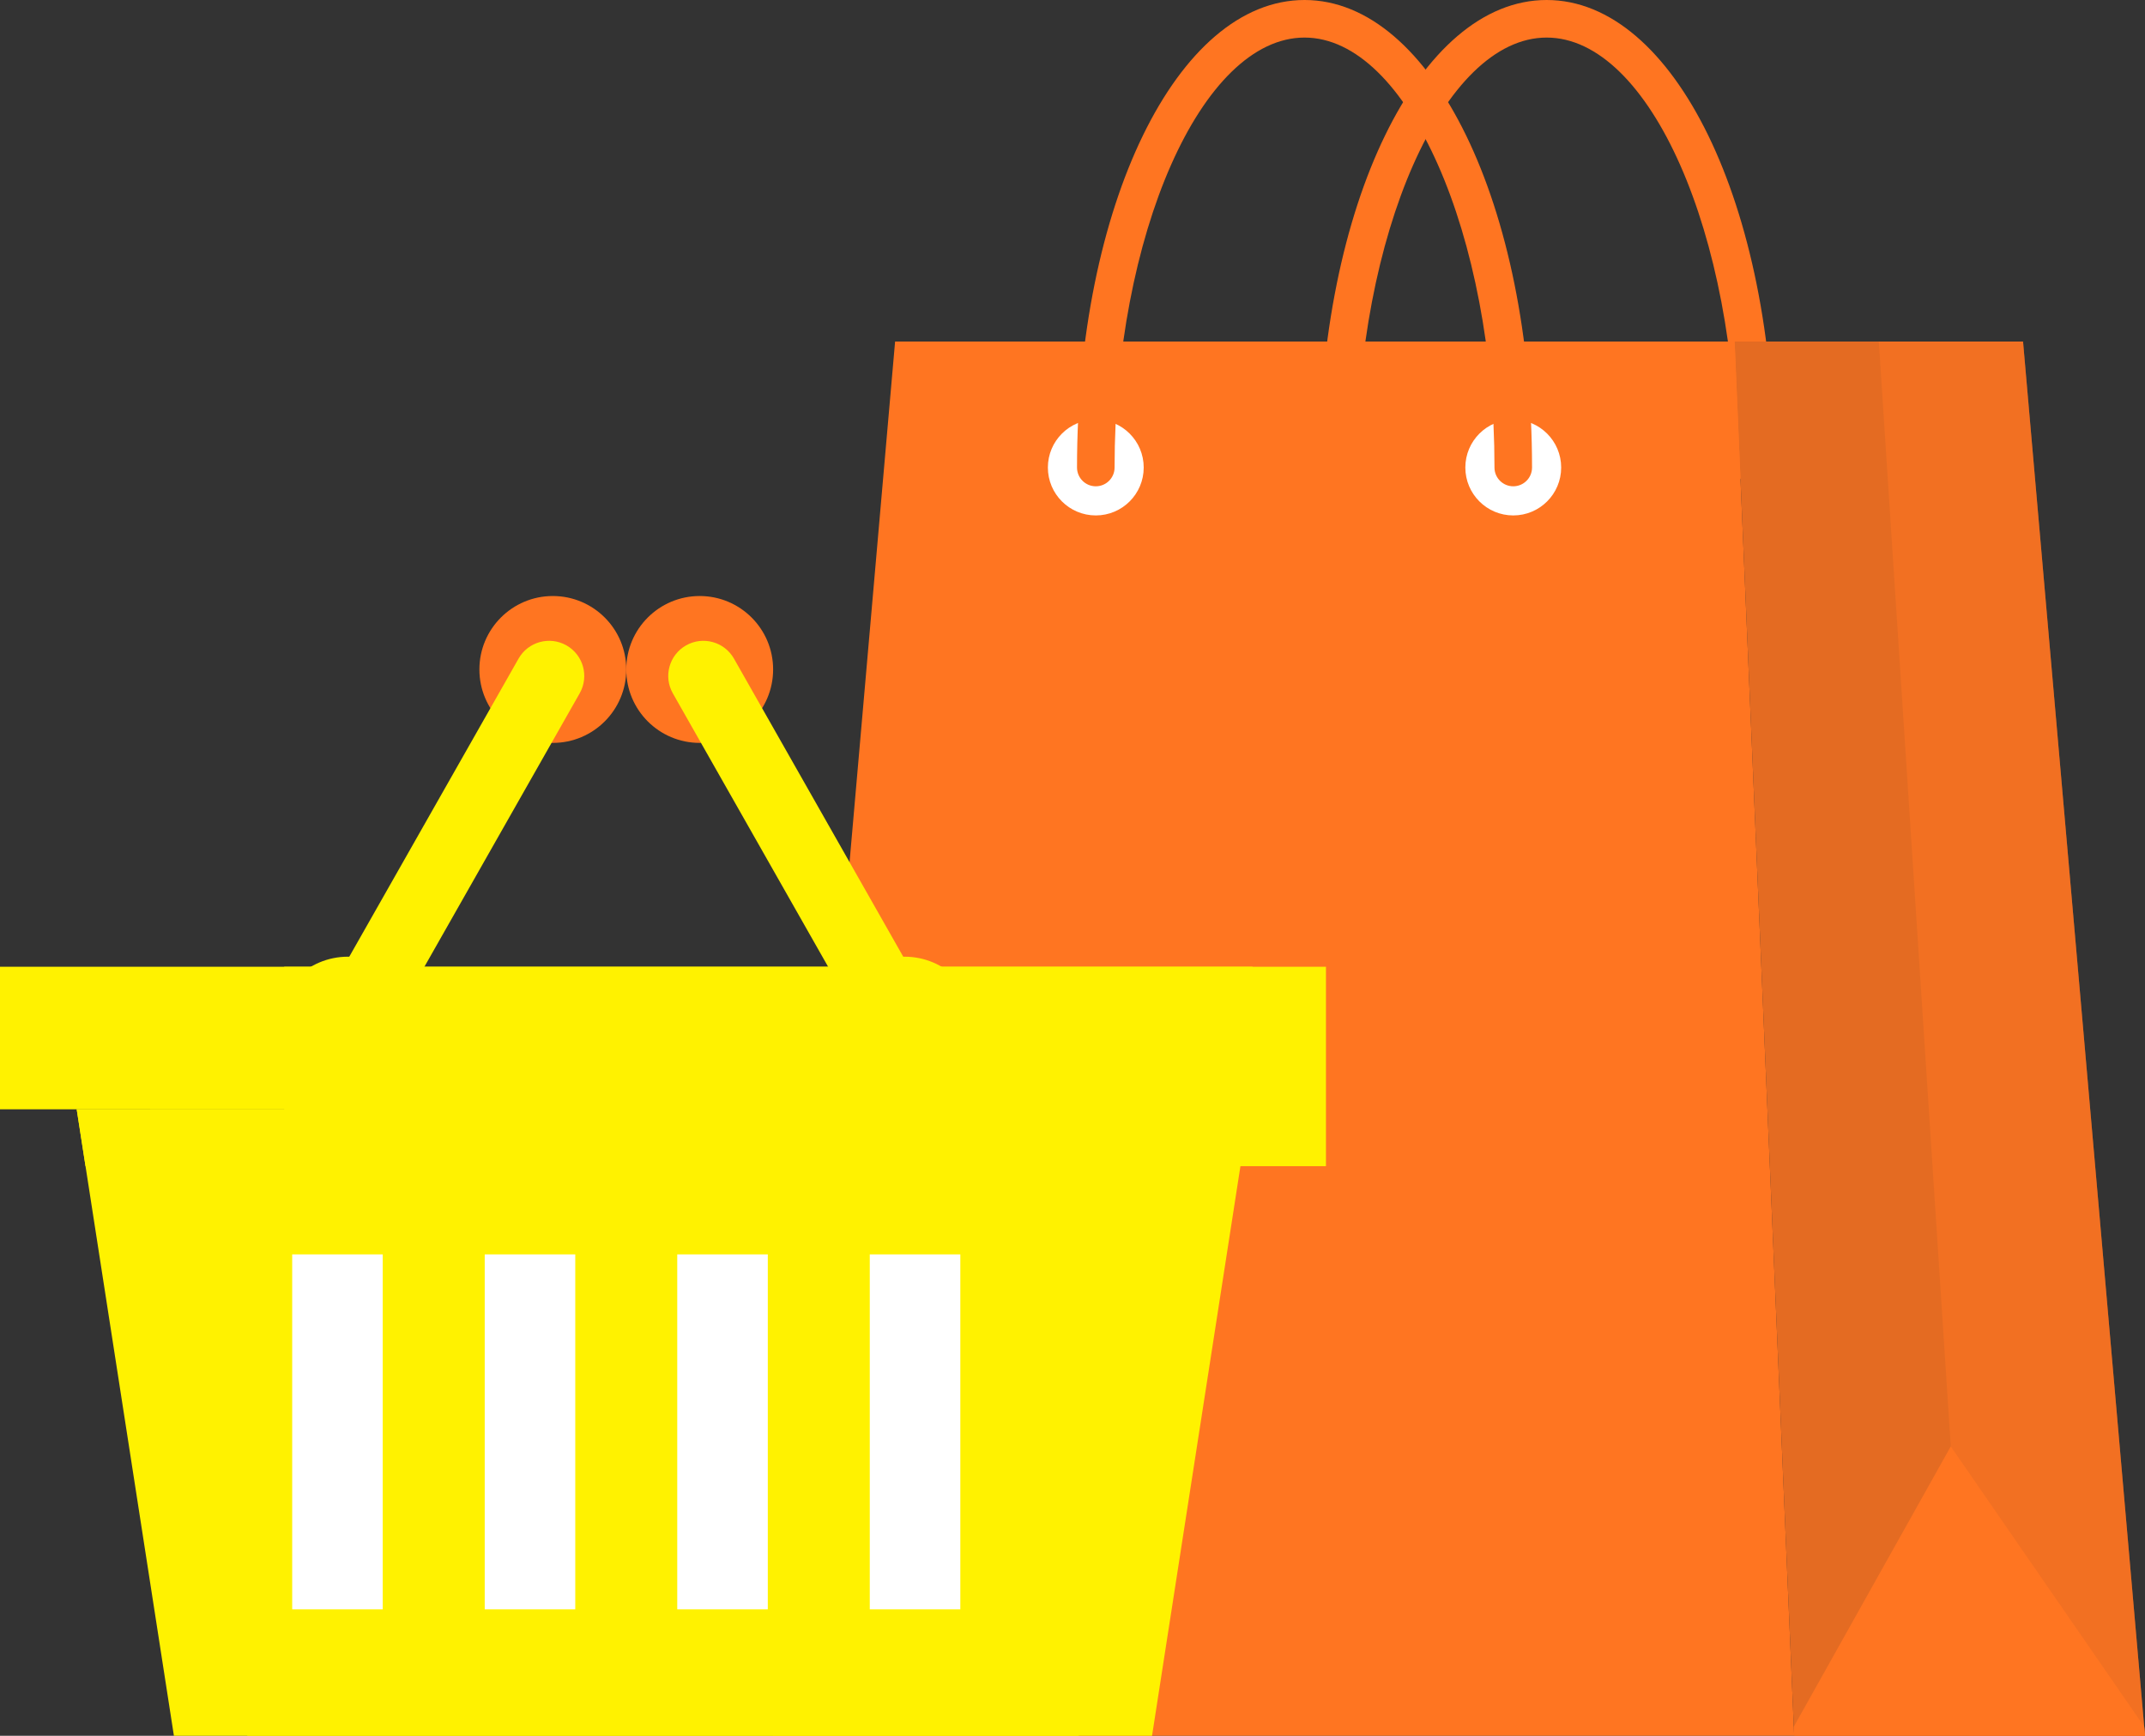   <svg xmlns="http://www.w3.org/2000/svg" viewBox="0 0 544.708 440.724" width="100%" style="vertical-align: middle; max-width: 100%; width: 100%;">
   <rect x="0" y="0" width="544.708" height="440.724" fill="#333333" stroke="none"/>
   <g>
    <g>
     <g>
      <path d="M445.769,123.472c-2.634,0-4.77-2.135-4.77-4.769,0-59.173-22.09-109.165-48.236-109.165s-48.236,49.992-48.236,109.165c0,2.634-2.136,4.769-4.77,4.769s-4.77-2.135-4.77-4.769c0-66.562,25.378-118.703,57.775-118.703s57.775,52.141,57.775,118.703c0,2.634-2.136,4.769-4.77,4.769Z" fill="rgb(255,117,33)">
      </path>
      <g>
       <polygon points="544.708 440.724 455.624 440.724 440.492 86.714 513.736 86.714 544.708 440.724" fill="rgb(228, 107, 34)">
       </polygon>
       <g style="opacity:.5;">
        <polygon points="544.708 440.724 500.166 440.724 477.114 86.714 513.736 86.714 544.708 440.724" fill="rgb(255,117,33)">
        </polygon>
       </g>
       <polygon points="544.505 438.409 495.382 367.257 455.525 438.409 455.624 440.724 544.708 440.724 544.505 438.409" fill="rgb(255,117,33)">
       </polygon>
       <polygon points="455.624 440.724 196.332 440.724 227.304 86.714 440.492 86.714 455.624 440.724" fill="rgb(255,117,33)">
       </polygon>
      </g>
      <circle cx="278.269" cy="118.703" r="12.168" fill="rgb(255, 255, 255)">
      </circle>
      <circle cx="384.281" cy="118.703" r="12.168" fill="rgb(255, 255, 255)">
      </circle>
      <path d="M384.281,123.472c-2.634,0-4.77-2.135-4.77-4.769,0-59.173-22.09-109.165-48.236-109.165s-48.236,49.992-48.236,109.165c0,2.634-2.136,4.769-4.77,4.769s-4.77-2.135-4.77-4.769c0-66.562,25.378-118.703,57.775-118.703s57.775,52.141,57.775,118.703c0,2.634-2.136,4.769-4.77,4.769Z" fill="rgb(255,117,33)">
      </path>
     </g>
     <g>
      <rect x="72.168" y="245.463" width="264.549" height="50.631" fill="rgb(255,242,0)">
      </rect>
      <polygon points="292.554 440.724 62.812 440.724 38.125 281.654 317.241 281.654 292.554 440.724" fill="rgb(255,242,0)">
      </polygon>
      <rect y="245.463" width="318.068" height="36.192" fill="rgb(255,242,0)">
      </rect>
      <polygon points="273.905 440.724 44.163 440.724 19.476 281.654 298.592 281.654 273.905 440.724" fill="rgb(255,242,0)">
      </polygon>
      <polygon points="21.717 296.094 296.351 296.094 298.592 281.654 19.476 281.654 21.717 296.094" fill="rgb(255,242,0)">
      </polygon>
      <g>
       <rect x="74.2" y="318.492" width="22.994" height="90.122" fill="rgb(255, 255, 255)">
       </rect>
       <rect x="123.091" y="318.492" width="22.994" height="90.122" fill="rgb(255, 255, 255)">
       </rect>
       <rect x="171.983" y="318.492" width="22.994" height="90.122" fill="rgb(255, 255, 255)">
       </rect>
       <rect x="220.874" y="318.492" width="22.994" height="90.122" fill="rgb(255, 255, 255)">
       </rect>
      </g>
      <g>
       <g>
        <circle cx="140.385" cy="169.979" r="18.646" fill="rgb(255,117,33)">
        </circle>
        <circle cx="88.371" cy="261.553" r="18.646" fill="rgb(255,242,0)">
        </circle>
        <path d="M89.301,268.828c-1.494,0-3.008-.375-4.4-1.166-4.285-2.435-5.786-7.882-3.352-12.168l50.138-88.271c2.436-4.286,7.885-5.785,12.167-3.353,4.286,2.435,5.787,7.882,3.353,12.168l-50.138,88.271c-1.644,2.894-4.662,4.519-7.768,4.519Z" fill="rgb(255,242,0)">
        </path>
       </g>
       <g>
        <circle cx="177.683" cy="169.979" r="18.646" fill="rgb(255,117,33)">
        </circle>
        <circle cx="229.696" cy="261.553" r="18.646" fill="rgb(255,242,0)">
        </circle>
        <path d="M228.766,268.828c-3.106,0-6.124-1.624-7.768-4.519l-50.137-88.271c-2.435-4.286-.934-9.733,3.353-12.168,4.28-2.432,9.732-.934,12.167,3.353l50.137,88.271c2.435,4.286,.934,9.733-3.353,12.168-1.391,.79-2.905,1.166-4.399,1.166Z" fill="rgb(255,242,0)">
        </path>
       </g>
      </g>
     </g>
    </g>
   </g>
  </svg>
